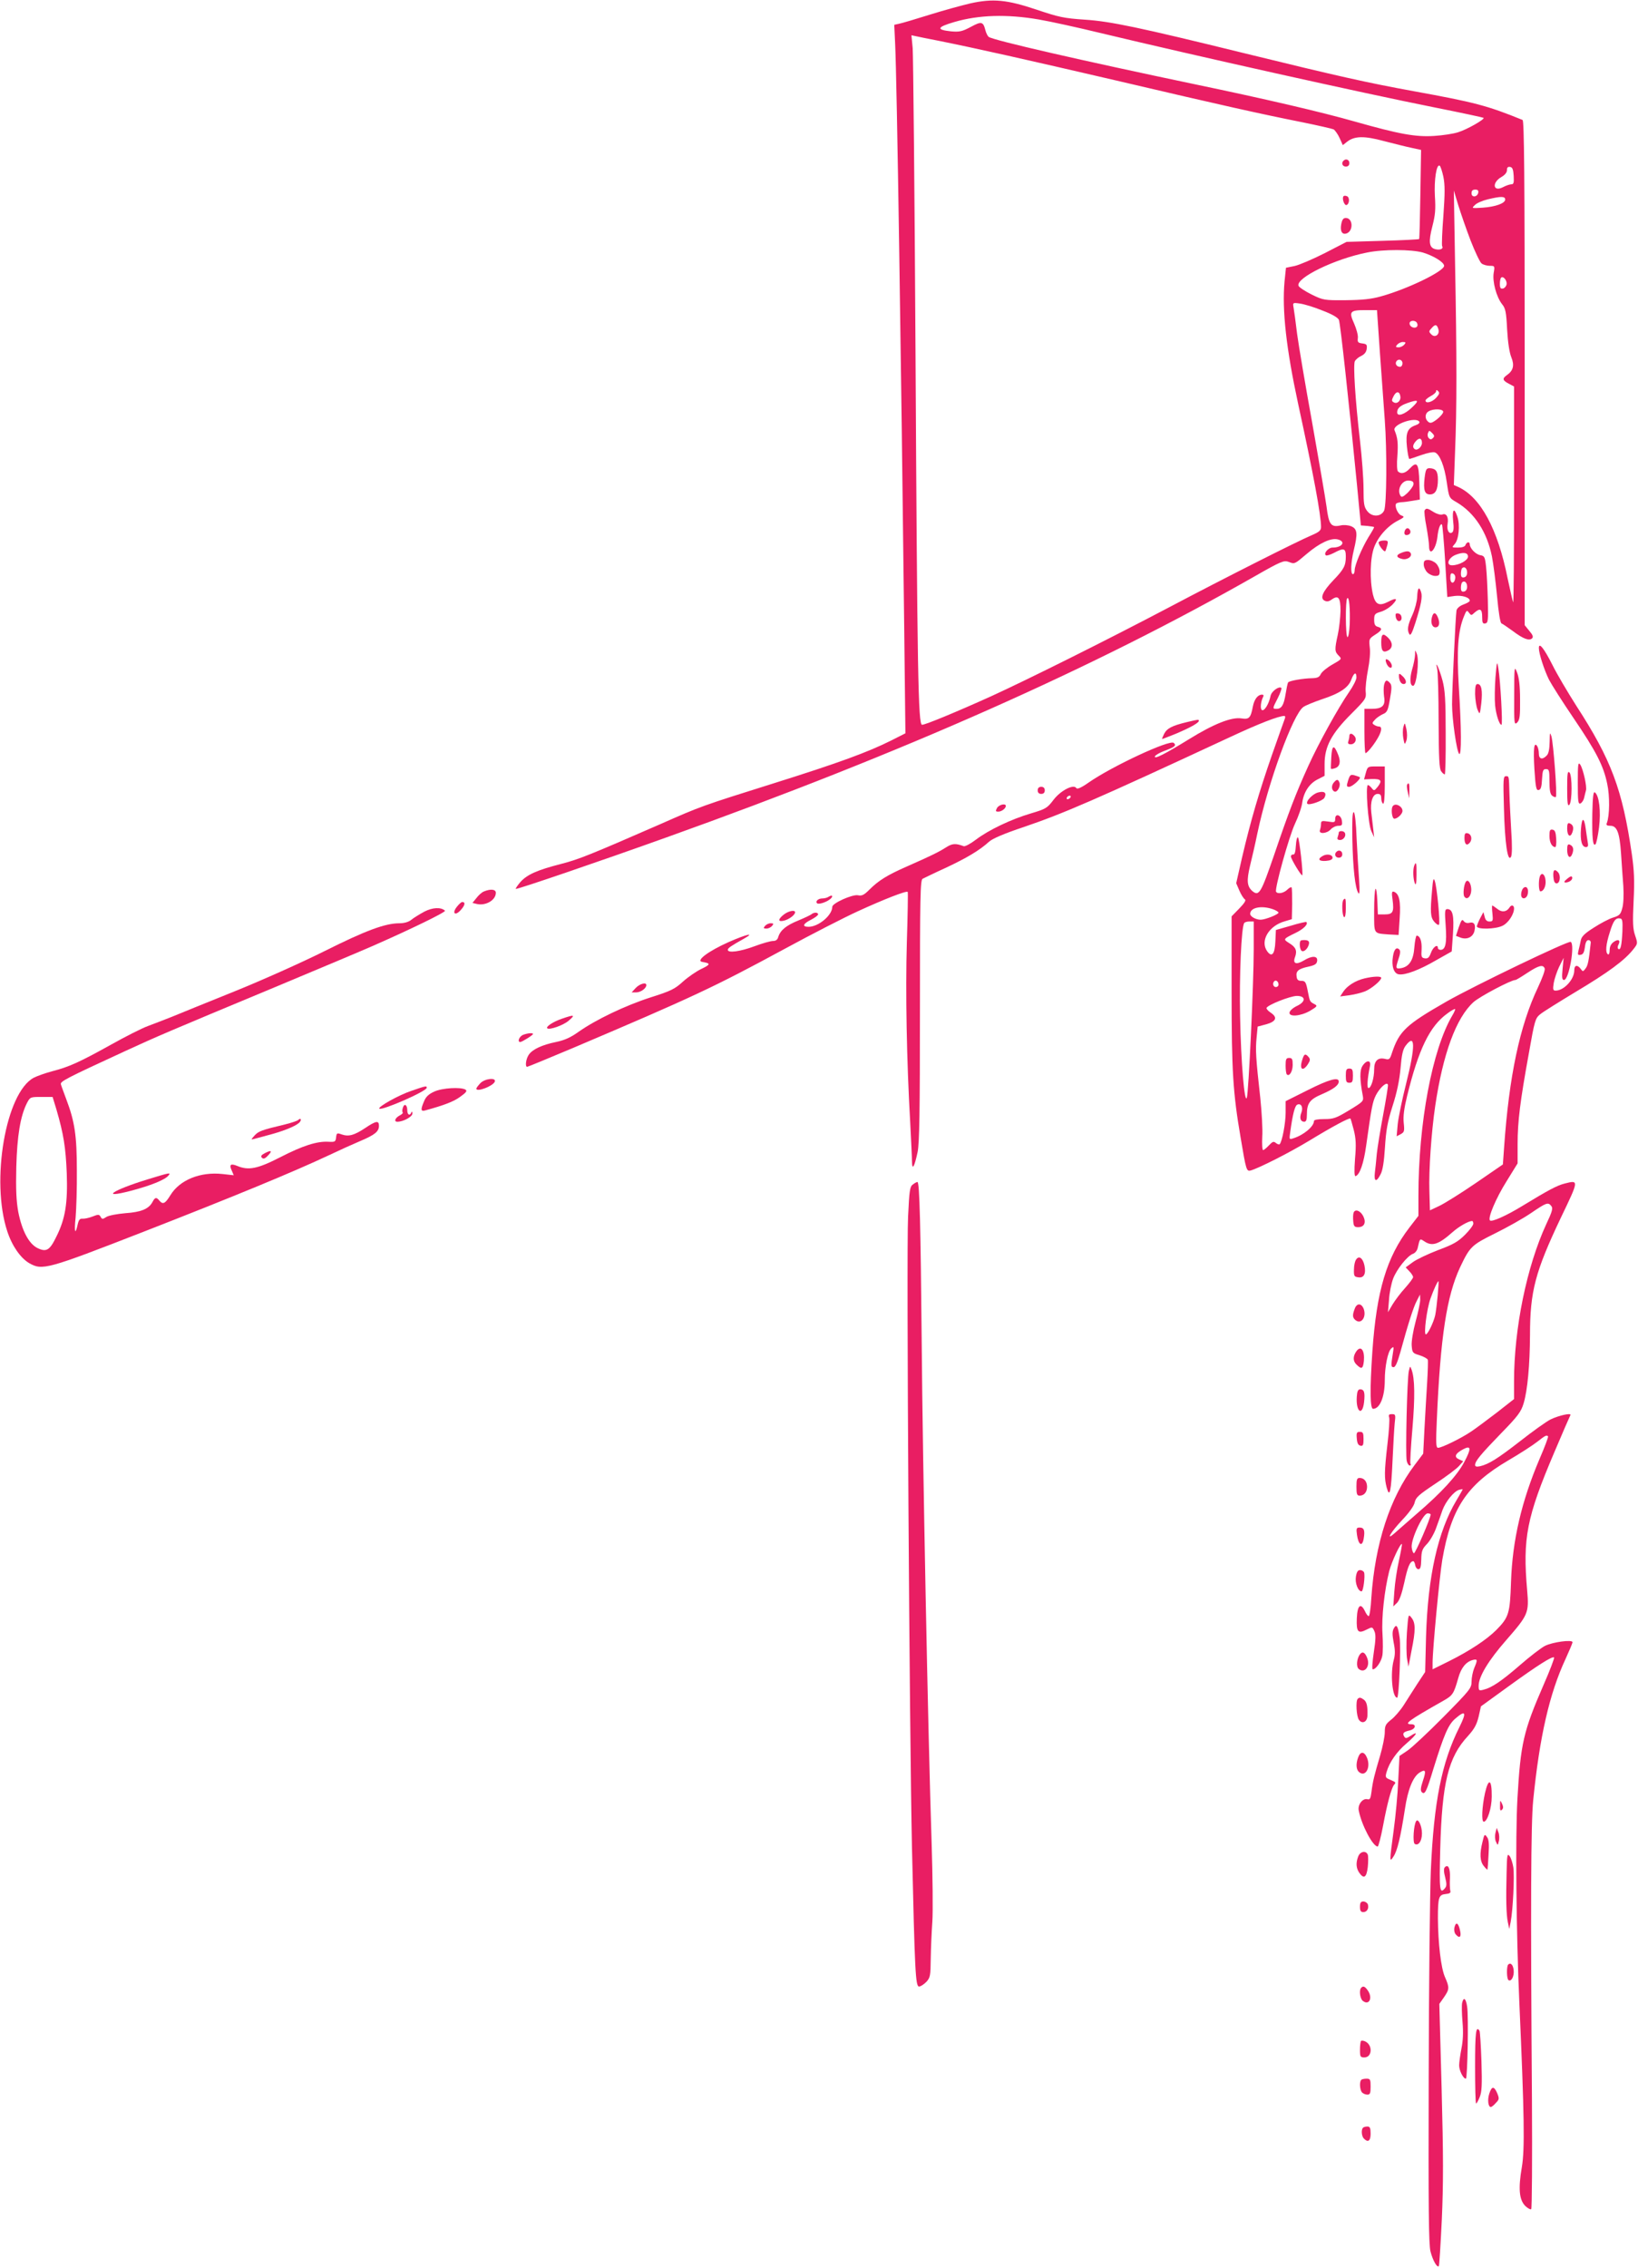 <?xml version="1.0" standalone="no"?>
<!DOCTYPE svg PUBLIC "-//W3C//DTD SVG 20010904//EN"
 "http://www.w3.org/TR/2001/REC-SVG-20010904/DTD/svg10.dtd">
<svg version="1.0" xmlns="http://www.w3.org/2000/svg"
 width="925pt" height="1280pt" viewBox="0 0 925 1280"
 preserveAspectRatio="xMidYMid meet">
<g transform="translate(0,1280) scale(0.1,-0.1)"
fill="#e91e63" stroke="none">
<path d="M5480 12781 c-47 -11 -150 -39 -230 -64 -80 -25 -157 -48 -173 -51
l-27 -6 5 -108 c10 -203 34 -1782 51 -3279 l7 -611 -79 -40 c-134 -67 -295
-126 -661 -241 -411 -129 -416 -131 -638 -229 -403 -176 -468 -202 -566 -227
-136 -35 -192 -60 -230 -102 -16 -19 -29 -37 -26 -39 4 -5 484 159 852 291
1339 479 2416 957 3326 1476 140 80 160 88 184 79 37 -14 34 -15 105 45 72 61
136 91 175 81 47 -12 25 -46 -30 -46 -24 0 -53 -34 -37 -44 5 -3 25 4 45 14
56 30 67 27 67 -21 0 -51 -11 -72 -71 -134 -59 -62 -76 -100 -50 -114 13 -7
24 -6 40 5 39 28 51 12 51 -63 -1 -37 -7 -97 -15 -133 -19 -86 -18 -97 4 -119
20 -20 19 -20 -35 -51 -30 -17 -59 -41 -65 -53 -8 -18 -19 -23 -47 -24 -56 -1
-132 -15 -138 -24 -3 -5 -9 -34 -14 -65 -10 -63 -23 -84 -51 -84 -24 0 -24 1
7 61 14 28 23 54 20 57 -13 12 -56 -19 -61 -45 -14 -66 -55 -110 -55 -58 0 14
5 35 10 46 8 15 7 19 -4 19 -23 0 -43 -26 -51 -67 -12 -64 -21 -74 -64 -67
-56 9 -157 -31 -296 -117 -138 -85 -199 -116 -193 -97 3 7 27 21 54 31 59 22
69 30 52 45 -24 19 -348 -132 -479 -223 -44 -31 -66 -40 -71 -32 -15 24 -89
-14 -129 -67 -35 -46 -43 -51 -127 -76 -112 -33 -240 -94 -312 -149 -30 -23
-61 -39 -68 -36 -46 17 -64 16 -100 -7 -39 -25 -81 -46 -224 -109 -107 -47
-157 -78 -207 -128 -31 -31 -44 -38 -66 -33 -32 6 -145 -45 -145 -65 0 -48
-78 -113 -134 -113 -38 0 -32 17 14 40 22 11 40 25 40 30 0 12 -22 13 -36 2
-5 -5 -39 -21 -75 -36 -69 -28 -102 -55 -114 -93 -4 -16 -14 -23 -30 -23 -13
0 -60 -13 -105 -30 -81 -30 -150 -39 -150 -20 0 10 18 22 91 63 66 37 17 26
-86 -19 -114 -51 -187 -105 -150 -112 49 -8 49 -14 -3 -39 -28 -13 -76 -46
-105 -72 -46 -42 -68 -53 -182 -89 -146 -47 -310 -126 -407 -194 -46 -33 -80
-48 -128 -58 -78 -16 -133 -41 -154 -72 -16 -23 -22 -68 -9 -68 4 0 120 48
258 106 676 287 794 342 1195 559 151 82 338 178 415 213 146 67 274 117 281
109 2 -2 0 -131 -5 -286 -8 -279 -1 -667 19 -1015 5 -99 10 -198 10 -220 1
-54 14 -31 32 54 10 51 13 225 13 799 0 642 2 735 15 742 8 4 67 33 131 62
119 56 190 98 244 147 20 18 85 46 196 83 226 77 398 151 1164 507 165 77 276
120 308 120 5 0 6 -8 2 -17 -4 -10 -36 -101 -72 -203 -73 -210 -120 -370 -169
-579 l-33 -145 18 -42 c10 -23 24 -45 31 -49 8 -5 -2 -21 -32 -52 l-43 -44 0
-432 c0 -442 8 -566 51 -817 31 -185 33 -191 57 -185 48 14 218 100 332 169
128 78 225 130 231 124 2 -2 10 -31 19 -65 12 -48 14 -82 7 -162 -5 -68 -4
-100 3 -98 24 8 46 72 60 173 30 215 36 246 55 284 23 44 63 79 68 58 1 -7
-11 -83 -27 -168 -16 -85 -32 -184 -36 -220 -3 -36 -8 -84 -11 -107 -6 -52 9
-56 32 -10 12 21 20 72 25 152 6 96 14 143 43 234 25 77 39 146 45 213 6 73
13 106 28 126 56 75 57 0 3 -215 -22 -87 -43 -189 -47 -227 l-6 -68 23 12 c20
11 22 17 17 63 -4 37 2 82 19 152 65 265 128 394 226 465 22 17 43 28 45 26 2
-2 -5 -19 -16 -37 -113 -192 -191 -606 -191 -1017 l0 -113 -51 -66 c-129 -168
-185 -357 -209 -698 -15 -222 -13 -325 4 -325 38 0 66 67 66 161 0 77 17 161
36 179 15 14 16 11 10 -25 -12 -73 -11 -80 4 -80 10 0 22 28 38 85 43 157 74
255 93 290 l18 35 1 -30 c0 -16 -12 -72 -26 -123 -14 -52 -24 -112 -22 -135 3
-40 5 -43 45 -55 23 -7 43 -19 46 -25 2 -7 0 -66 -4 -132 -4 -66 -11 -183 -15
-259 l-7 -139 -49 -65 c-139 -184 -223 -442 -244 -749 -3 -57 -10 -103 -15
-103 -4 0 -14 12 -21 28 -24 50 -43 34 -46 -41 -3 -77 7 -88 57 -62 30 15 31
15 42 -9 9 -19 8 -48 -3 -120 -8 -53 -11 -96 -6 -96 18 0 47 41 54 76 4 20 4
77 1 125 -6 92 11 245 38 353 14 54 64 161 72 153 1 -2 -6 -44 -17 -93 -11
-49 -23 -127 -26 -174 l-6 -85 21 20 c14 14 27 51 41 114 19 89 32 121 51 121
4 0 9 -10 11 -23 2 -12 10 -22 18 -22 11 0 15 13 16 55 1 48 6 60 31 86 16 16
40 56 52 89 12 33 29 80 37 104 19 50 65 106 94 114 11 3 20 4 20 2 0 -1 -16
-29 -35 -61 -105 -175 -162 -429 -172 -769 l-5 -200 -43 -65 c-23 -36 -58 -90
-78 -122 -20 -31 -52 -68 -72 -83 -30 -24 -35 -33 -35 -70 0 -24 -12 -83 -26
-131 -33 -111 -42 -147 -49 -205 -5 -38 -9 -46 -23 -42 -27 7 -56 -31 -49 -64
16 -83 80 -203 107 -203 4 0 18 52 30 116 24 129 47 212 62 232 12 14 13 14
-24 30 -24 10 -26 14 -18 42 16 56 58 116 115 164 57 49 68 72 20 40 -22 -14
-28 -15 -35 -4 -12 19 -5 27 30 35 33 7 41 35 10 35 -45 0 -20 19 183 134 51
29 57 39 82 127 16 58 44 92 83 102 26 6 27 1 7 -46 -8 -20 -15 -54 -15 -76 0
-37 -8 -47 -157 -198 -87 -88 -179 -174 -204 -191 l-46 -31 -7 -138 c-3 -76
-15 -203 -26 -283 -24 -179 -24 -182 0 -145 21 32 39 107 64 268 16 108 45
180 82 204 35 22 39 12 19 -47 -13 -39 -14 -55 -6 -63 17 -17 26 1 66 133 59
190 83 246 121 280 61 53 68 39 25 -47 -100 -200 -144 -421 -161 -808 -5 -121
-11 -643 -12 -1160 -2 -748 0 -950 10 -990 13 -50 37 -93 47 -83 3 2 10 121
17 262 9 203 9 361 -1 738 l-13 480 26 37 c31 45 32 55 6 114 -23 51 -39 192
-40 332 0 120 5 133 44 137 22 2 30 7 26 18 -2 8 -4 41 -2 72 2 56 -10 80 -29
61 -7 -7 -6 -27 2 -57 9 -36 9 -49 -1 -61 -30 -36 -33 -14 -27 218 10 377 45
521 157 641 36 40 49 64 60 109 l13 58 156 113 c163 118 248 172 257 163 3 -3
-23 -72 -59 -154 -114 -262 -130 -330 -148 -643 -12 -217 -7 -751 11 -1155 28
-631 31 -824 14 -924 -21 -122 -15 -184 19 -219 15 -14 30 -22 34 -18 4 4 6
281 4 614 -8 1098 -6 1559 7 1692 36 360 92 604 183 799 21 46 39 88 39 94 0
16 -113 1 -156 -21 -21 -11 -84 -59 -139 -107 -105 -91 -161 -129 -207 -140
-26 -7 -28 -5 -28 22 0 52 56 144 156 258 124 142 129 153 118 280 -26 294 -3
413 153 779 47 111 88 205 91 210 9 15 -65 -1 -112 -24 -24 -12 -101 -67 -171
-122 -129 -100 -177 -130 -227 -142 -20 -4 -28 -2 -28 7 0 22 30 58 146 178
97 99 114 123 128 170 22 73 35 215 36 385 0 248 30 359 175 664 102 212 102
212 20 191 -43 -11 -90 -36 -243 -129 -87 -53 -168 -89 -178 -79 -14 13 34
126 93 220 l63 102 0 110 c0 126 14 239 64 514 32 182 36 195 63 217 15 13
107 70 203 128 181 108 273 176 321 236 28 35 28 35 13 80 -13 37 -15 72 -9
195 6 117 3 175 -10 265 -53 365 -116 533 -314 838 -49 77 -110 180 -134 229
-48 95 -77 131 -77 96 0 -31 30 -123 57 -178 14 -27 76 -125 138 -216 129
-190 170 -270 191 -372 15 -68 14 -180 -2 -221 -5 -12 0 -16 20 -16 37 0 52
-38 60 -155 4 -55 9 -138 13 -185 3 -50 1 -102 -6 -125 -9 -35 -16 -42 -52
-53 -23 -7 -72 -33 -109 -57 -51 -32 -69 -50 -73 -71 -3 -16 -9 -42 -13 -57
-6 -25 -4 -28 12 -25 14 2 20 14 24 43 3 27 10 40 20 40 8 0 14 -7 13 -15 -11
-103 -16 -128 -29 -145 -14 -19 -16 -19 -28 -2 -19 25 -36 21 -36 -9 0 -51
-58 -114 -105 -114 -15 0 -17 6 -11 43 4 23 18 65 31 92 l25 50 -6 -62 c-5
-50 -3 -63 8 -63 28 0 63 199 38 215 -13 8 -542 -246 -702 -337 -229 -131
-267 -167 -308 -291 -11 -34 -15 -38 -36 -33 -42 11 -64 -9 -64 -58 0 -50 -17
-106 -32 -106 -10 0 -6 56 8 123 8 36 -19 37 -42 2 -16 -25 -16 -76 2 -170 5
-29 2 -32 -77 -80 -74 -45 -89 -50 -141 -50 -36 0 -58 -4 -58 -11 0 -31 -59
-80 -118 -98 -22 -7 -22 -6 -16 36 14 101 26 150 41 155 21 8 33 -16 22 -45
-12 -31 -5 -52 16 -52 11 0 15 11 15 40 0 64 16 86 84 115 67 29 96 51 96 72
0 27 -55 12 -176 -49 l-124 -62 0 -65 c0 -59 -20 -165 -34 -178 -3 -3 -12 0
-21 7 -13 11 -19 8 -40 -14 -13 -14 -28 -26 -32 -26 -5 0 -7 34 -5 75 3 42 -3
140 -11 218 -25 224 -28 273 -21 341 l6 63 49 13 c56 16 65 39 24 66 -14 9
-24 21 -23 26 6 17 132 67 171 68 52 0 52 -33 0 -57 -21 -10 -39 -26 -41 -36
-5 -27 62 -22 116 9 40 24 43 28 26 37 -28 15 -27 13 -39 74 -10 51 -14 58
-36 58 -18 0 -25 6 -27 24 -5 31 10 44 66 56 37 8 48 15 50 33 4 29 -30 30
-75 2 -44 -26 -64 -18 -50 19 13 36 5 56 -33 79 -35 22 -35 23 35 57 46 22 74
50 62 62 -3 2 -42 -7 -88 -21 l-84 -24 -3 -65 c-3 -72 -20 -92 -47 -54 -40 58
10 143 100 168 l40 12 2 86 c0 47 -1 89 -3 93 -3 4 -14 -2 -24 -12 -20 -20
-55 -27 -64 -12 -9 16 73 312 107 384 19 40 38 94 41 120 9 60 41 108 89 131
l37 19 0 67 c0 98 39 171 150 282 83 83 86 88 82 126 -2 22 4 77 13 123 10 50
14 100 10 128 -5 45 -4 48 30 70 40 25 44 37 15 45 -15 4 -20 14 -20 39 0 32
4 36 38 46 21 6 51 25 67 42 31 33 21 39 -26 14 -51 -26 -72 -16 -86 41 -19
83 -16 207 7 267 23 61 76 120 134 150 37 19 39 22 20 29 -21 7 -41 55 -29 68
4 3 16 6 28 7 12 0 41 4 64 8 l41 7 -3 97 c-3 108 -13 122 -55 77 -24 -26 -49
-32 -66 -15 -5 5 -7 43 -3 87 5 72 2 102 -16 145 -13 33 121 79 140 48 4 -6
-6 -15 -22 -20 -45 -16 -56 -43 -48 -121 4 -38 10 -69 14 -69 3 0 33 10 67 22
33 12 68 19 77 15 27 -10 54 -77 67 -169 13 -88 13 -88 55 -112 102 -60 172
-168 200 -306 8 -41 21 -142 29 -225 8 -89 18 -151 25 -153 6 -2 35 -22 64
-43 58 -44 93 -57 109 -41 8 8 3 20 -16 42 l-26 32 0 1423 c0 1129 -3 1424
-12 1428 -201 82 -273 100 -613 162 -264 48 -429 85 -960 215 -594 146 -757
180 -900 189 -117 8 -145 14 -270 56 -170 57 -247 64 -375 36z m386 -91 c65
-11 219 -45 343 -75 538 -129 1475 -338 1891 -421 151 -30 276 -57 278 -59 8
-8 -94 -66 -143 -81 -27 -9 -88 -18 -135 -21 -106 -7 -198 10 -449 81 -186 53
-498 126 -906 211 -630 132 -1138 248 -1162 267 -6 5 -14 21 -18 36 -13 51
-22 53 -83 20 -49 -26 -64 -29 -111 -25 -86 9 -81 24 19 53 137 40 296 45 476
14z m-566 -120 c223 -45 485 -104 1002 -224 605 -142 822 -190 1053 -236 88
-18 167 -36 176 -40 8 -5 24 -27 34 -49 l18 -40 24 19 c42 33 97 34 208 4 55
-14 125 -32 155 -38 l55 -12 -4 -249 c-2 -138 -5 -252 -7 -254 -2 -2 -95 -7
-207 -10 l-203 -6 -122 -63 c-67 -34 -144 -67 -171 -73 l-49 -10 -8 -77 c-15
-162 10 -382 77 -692 87 -400 129 -626 129 -694 0 -19 -10 -28 -52 -46 -85
-36 -501 -246 -800 -404 -357 -188 -811 -414 -1013 -506 -195 -88 -369 -160
-388 -160 -22 0 -27 290 -37 2105 -5 902 -13 1673 -16 1713 l-7 73 24 -5 c13
-3 71 -15 129 -26z m2851 -768 c9 -45 9 -92 0 -219 -7 -89 -10 -167 -7 -172 9
-15 -12 -24 -39 -17 -35 9 -39 41 -16 130 16 62 19 95 14 169 -5 92 9 183 27
172 5 -3 14 -31 21 -63z m397 5 c2 -38 0 -47 -13 -47 -9 0 -30 -7 -47 -16 -57
-30 -65 26 -8 58 19 11 30 25 30 38 0 15 5 20 18 18 13 -2 18 -15 20 -51z
m-200 -94 c-5 -26 -38 -29 -38 -4 0 15 6 21 21 21 14 0 19 -5 17 -17z m-43
-271 c25 -64 53 -123 62 -129 9 -7 30 -13 46 -13 28 0 29 -1 22 -40 -8 -48 15
-135 47 -176 20 -24 24 -45 29 -144 4 -72 13 -131 24 -157 18 -45 11 -75 -27
-101 -25 -18 -23 -29 12 -47 l30 -16 0 -611 c0 -336 -2 -609 -5 -607 -2 3 -16
63 -31 134 -56 281 -153 459 -279 517 l-25 11 7 191 c10 241 10 530 0 1056
l-7 415 25 -83 c14 -45 45 -135 70 -200z m195 232 c0 -21 -54 -41 -128 -46
-62 -4 -63 -4 -43 15 10 11 43 25 72 32 75 18 99 18 99 -1z m-465 -299 c62
-19 120 -55 120 -75 0 -31 -207 -131 -355 -172 -56 -16 -107 -21 -200 -22
-123 -1 -127 0 -193 32 -38 19 -71 41 -74 49 -17 44 204 152 387 188 93 19
250 18 315 0z m473 -179 c-2 -11 -11 -22 -20 -24 -14 -3 -18 3 -18 26 0 16 3
32 7 35 11 12 34 -15 31 -37z m-1041 -148 c56 -21 88 -40 94 -53 8 -19 56
-460 102 -930 l22 -230 38 -3 c20 -2 37 -5 37 -7 0 -3 -14 -28 -32 -56 -38
-63 -77 -156 -78 -186 0 -13 -4 -23 -10 -23 -14 0 -12 65 5 135 23 95 20 120
-14 135 -17 7 -43 9 -60 5 -55 -12 -67 4 -80 107 -7 51 -44 264 -81 473 -38
209 -76 434 -85 500 -8 66 -17 133 -20 149 -5 28 -5 29 36 23 23 -3 80 -20
126 -39z m326 -245 c10 -137 22 -304 27 -373 13 -173 11 -482 -4 -512 -18 -35
-68 -37 -95 -2 -18 23 -21 40 -21 127 0 55 -9 177 -20 271 -27 231 -39 427
-29 448 5 9 21 23 37 30 18 9 28 22 30 40 3 23 -1 27 -25 30 -24 3 -28 7 -25
31 2 15 -8 51 -21 81 -31 68 -24 76 63 76 l66 0 17 -247z m210 172 c4 -8 2
-17 -4 -21 -15 -9 -39 3 -39 21 0 19 36 20 43 0z m120 -34 c8 -30 -20 -49 -40
-28 -15 15 -15 18 2 36 20 23 30 21 38 -8z m-193 -86 c-7 -8 -21 -15 -32 -15
-17 0 -18 3 -8 15 7 8 21 15 32 15 17 0 18 -3 8 -15z m-10 -105 c0 -11 -6 -20
-14 -20 -18 0 -29 16 -21 30 11 18 35 11 35 -10z m190 -195 c-23 -25 -60 -34
-60 -15 0 5 14 16 30 25 17 9 30 21 30 27 0 9 3 9 12 0 9 -9 6 -17 -12 -37z
m-202 8 c4 -25 -19 -45 -38 -33 -12 7 -12 12 0 35 15 29 34 28 38 -2z m65 -63
c-41 -39 -83 -53 -83 -27 0 23 17 38 56 52 65 23 72 17 27 -25z m177 -24 c0
-8 -16 -27 -35 -42 -29 -22 -38 -24 -50 -14 -20 17 -19 47 3 59 27 16 82 14
82 -3z m-58 -148 c-9 -9 -15 -9 -23 -1 -7 7 -9 20 -5 29 6 16 8 16 23 1 13
-13 15 -19 5 -29z m-62 -27 c0 -22 -25 -45 -40 -36 -15 9 -12 26 6 46 19 21
34 16 34 -10z m-48 -235 c-2 -11 -18 -32 -34 -48 -24 -22 -33 -26 -39 -16 -23
36 9 91 49 86 20 -2 26 -8 24 -22z m-360 -789 c-2 -44 -8 -75 -13 -72 -11 7
-12 208 -1 219 11 12 17 -59 14 -147z m38 -300 c0 -13 -19 -50 -42 -83 -59
-85 -173 -290 -231 -419 -69 -152 -109 -256 -192 -500 -74 -215 -85 -234 -122
-204 -31 27 -34 58 -14 143 11 45 30 126 41 181 61 290 203 678 261 716 13 9
60 28 104 43 101 33 150 66 166 111 15 40 29 46 29 12z m-1615 -677 c-3 -5
-11 -10 -16 -10 -6 0 -7 5 -4 10 3 6 11 10 16 10 6 0 7 -4 4 -10z m1144 -631
c17 -6 31 -15 31 -19 0 -10 -75 -40 -101 -40 -27 0 -59 18 -59 33 0 36 64 49
129 26z m1973 -124 c-4 -81 -10 -108 -23 -100 -5 4 -5 14 1 25 13 25 -2 33
-28 14 -14 -10 -22 -26 -22 -45 0 -18 -4 -28 -10 -24 -15 10 -12 54 11 125 20
66 33 82 59 77 12 -2 14 -16 12 -72z m-2082 -102 c0 -193 -29 -810 -39 -838
-13 -34 -33 197 -38 460 -5 227 7 501 23 526 3 5 16 9 30 9 l24 0 0 -157z
m1643 -108 c4 -8 -14 -56 -38 -107 -103 -217 -163 -502 -191 -901 l-7 -98
-153 -105 c-85 -58 -178 -116 -206 -129 l-53 -25 -3 108 c-4 117 11 333 33
482 44 295 118 496 216 585 36 32 212 125 237 125 4 0 34 18 67 40 64 42 89
49 98 25z m-1503 -91 c0 -8 -7 -14 -15 -14 -15 0 -21 21 -9 33 10 9 24 -2 24
-19z m1540 -1249 c11 -13 6 -31 -28 -103 -110 -238 -182 -588 -182 -887 l0
-100 -97 -76 c-54 -41 -119 -90 -145 -107 -54 -37 -166 -92 -187 -92 -12 0
-13 26 -7 158 20 468 56 699 131 860 56 118 65 126 198 192 67 33 158 84 202
114 88 60 97 63 115 41z m-440 -100 c0 -9 -21 -37 -47 -63 -39 -39 -67 -55
-151 -86 -57 -22 -121 -52 -143 -68 l-41 -30 21 -22 c12 -12 21 -27 21 -33 0
-6 -20 -33 -45 -61 -25 -27 -57 -70 -71 -93 l-26 -44 6 70 c2 39 13 92 23 119
20 53 82 131 113 141 11 4 23 18 26 33 12 54 12 54 36 38 45 -31 81 -20 162
52 34 30 87 61 109 62 4 0 7 -7 7 -15z m-201 -404 c-4 -43 -10 -93 -14 -112
-9 -41 -42 -109 -53 -109 -13 0 5 142 26 202 19 53 40 98 45 98 2 0 0 -35 -4
-79z m623 -796 c3 -3 -19 -61 -48 -128 -101 -237 -153 -458 -161 -692 -6 -181
-12 -201 -84 -274 -55 -54 -146 -115 -266 -175 l-93 -46 0 37 c0 76 40 495 55
582 50 289 138 422 371 559 67 39 141 87 165 106 46 36 52 39 61 31z m-473
-145 c-40 -76 -130 -174 -268 -292 -58 -51 -116 -101 -128 -112 -49 -43 -19 8
43 74 42 44 69 82 73 102 6 28 23 43 116 105 61 40 121 85 134 100 l24 27 -22
10 c-32 14 -25 33 24 59 43 22 44 2 4 -73z m-190 -297 c-1 -23 -86 -218 -94
-218 -5 0 -11 15 -13 33 -5 46 64 192 90 192 10 0 18 -3 17 -7z"/>
<path d="M7587 11893 c-14 -13 -6 -33 13 -33 13 0 20 7 20 20 0 19 -20 27 -33
13z"/>
<path d="M7586 11691 c-8 -13 6 -52 18 -48 17 6 19 44 2 50 -9 4 -18 3 -20 -2z"/>
<path d="M7574 11534 c-7 -39 5 -60 31 -51 39 15 35 87 -5 87 -14 0 -21 -9
-26 -36z"/>
<path d="M8045 10104 c-8 -69 0 -94 30 -94 31 0 45 26 45 83 0 47 -11 63 -46
65 -19 0 -23 -6 -29 -54z"/>
<path d="M8045 9920 c-3 -5 1 -46 10 -91 8 -45 15 -94 15 -110 0 -62 38 -22
47 49 5 49 17 81 26 72 3 -3 11 -96 18 -207 l12 -202 42 6 c41 5 85 -8 85 -27
0 -5 -16 -14 -35 -21 -22 -8 -37 -21 -40 -34 -5 -29 -25 -448 -25 -530 0 -84
26 -265 40 -279 14 -14 13 143 -2 380 -12 205 -5 311 28 393 15 38 18 40 29
24 13 -17 14 -17 32 0 31 27 43 21 43 -24 0 -33 3 -40 18 -37 15 3 17 16 14
131 -2 70 -6 155 -10 189 -6 55 -9 61 -32 65 -26 4 -59 38 -60 61 0 17 -17 15
-24 -3 -3 -10 -19 -15 -42 -15 -36 0 -37 0 -19 20 23 25 31 107 15 154 -18 55
-30 43 -24 -23 5 -41 3 -60 -6 -66 -18 -11 -31 15 -25 50 6 37 -7 60 -29 52
-9 -4 -31 2 -49 13 -36 23 -43 24 -52 10z m245 -261 c0 -21 -51 -49 -90 -49
-36 0 -22 42 20 59 43 17 70 13 70 -10z m-5 -90 c0 -15 -7 -25 -17 -27 -13 -3
-18 3 -18 21 0 13 3 27 7 31 13 12 28 -1 28 -25z m-67 -32 c-5 -34 -28 -33
-28 2 0 23 4 29 16 24 8 -3 14 -15 12 -26z m67 -48 c0 -15 -7 -25 -17 -27 -13
-3 -18 3 -18 21 0 13 3 27 7 31 13 12 28 -1 28 -25z"/>
<path d="M7933 9805 c-7 -20 2 -29 21 -22 9 4 13 13 10 22 -8 19 -23 19 -31 0z"/>
<path d="M7786 9741 c-6 -10 29 -59 37 -51 2 3 7 17 11 33 6 24 4 27 -18 27
-14 0 -27 -4 -30 -9z"/>
<path d="M7913 9680 c-31 -12 -29 -26 4 -34 29 -8 60 14 49 33 -8 13 -23 13
-53 1z"/>
<path d="M8040 9615 c0 -14 9 -34 20 -45 11 -11 31 -20 45 -20 20 0 25 5 25
25 0 14 -9 34 -20 45 -11 11 -31 20 -45 20 -20 0 -25 -5 -25 -25z"/>
<path d="M8003 9432 c-1 -26 -13 -71 -27 -102 -27 -58 -31 -86 -17 -109 7 -10
16 9 34 65 32 101 41 147 32 173 -11 35 -20 24 -22 -27z"/>
<path d="M7882 9318 c2 -12 10 -23 18 -23 22 0 19 39 -3 43 -15 3 -18 -1 -15
-20z"/>
<path d="M8086 9316 c-8 -31 2 -56 20 -56 21 0 27 22 15 53 -13 34 -27 35 -35
3z"/>
<path d="M7800 9176 c0 -50 10 -62 40 -46 26 14 26 44 0 70 -30 30 -40 24 -40
-24z"/>
<path d="M7991 9104 c-1 -17 -8 -54 -17 -83 -14 -50 -12 -91 6 -91 19 0 36
143 21 180 -10 25 -10 25 -10 -6z"/>
<path d="M7829 9058 c9 -25 31 -36 31 -16 0 15 -19 38 -32 38 -4 0 -4 -10 1
-22z"/>
<path d="M8445 8976 c-4 -54 -5 -125 -2 -156 6 -56 24 -110 36 -110 8 0 -6
246 -17 315 -8 49 -9 47 -17 -49z"/>
<path d="M8116 9025 c4 -16 8 -150 8 -296 1 -210 4 -269 15 -282 7 -10 16 -17
20 -17 3 0 6 105 5 233 0 188 -4 244 -18 297 -18 66 -44 124 -30 65z"/>
<path d="M8551 8875 c-1 -161 0 -168 17 -152 14 15 17 36 16 130 0 77 -6 124
-17 152 -15 39 -16 36 -16 -130z"/>
<path d="M7900 8987 c0 -26 11 -47 26 -47 20 0 17 24 -6 45 -17 16 -20 16 -20
2z"/>
<path d="M7816 8935 c-3 -13 -3 -43 0 -66 9 -51 -10 -69 -70 -69 l-41 0 0
-125 c0 -69 3 -125 6 -125 9 0 44 42 67 81 25 41 28 69 10 69 -7 0 -20 4 -28
10 -12 7 -12 12 4 28 9 11 30 25 45 32 24 10 29 19 40 85 11 60 11 78 1 90
-18 21 -27 19 -34 -10z"/>
<path d="M8330 8883 c1 -32 7 -71 14 -88 13 -30 13 -29 21 36 8 73 1 109 -21
109 -11 0 -14 -14 -14 -57z"/>
<path d="M6702 8725 c-83 -20 -112 -35 -128 -66 -8 -16 -13 -29 -11 -29 3 0
36 13 76 29 81 34 131 62 131 73 0 9 0 9 -68 -7z"/>
<path d="M7925 8697 c-4 -15 -4 -44 0 -65 7 -36 8 -36 17 -11 5 15 5 42 0 65
-9 38 -9 39 -17 11z"/>
<path d="M8751 8613 c-1 -42 -6 -67 -17 -77 -24 -25 -44 -20 -44 12 0 15 -4
33 -9 41 -18 28 -23 -12 -16 -130 7 -103 10 -120 24 -117 12 2 17 17 19 61 3
49 6 57 22 57 18 0 20 -7 20 -69 0 -49 4 -72 15 -81 9 -7 18 -10 21 -7 9 8
-14 304 -25 342 -8 26 -9 22 -10 -32z"/>
<path d="M7620 8646 c0 -8 -3 -21 -6 -30 -4 -11 0 -16 14 -16 24 0 37 27 21
46 -15 18 -29 18 -29 0z"/>
<path d="M7518 8528 c-2 -35 -3 -65 -2 -66 2 -2 12 -1 23 3 28 9 34 37 17 78
-23 57 -34 53 -38 -15z"/>
<path d="M8910 8383 c0 -105 2 -122 15 -117 8 4 18 18 21 33 3 14 8 32 10 40
7 21 -16 122 -32 146 -12 17 -14 4 -14 -102z"/>
<path d="M7713 8439 l-10 -37 45 2 c52 1 59 -9 32 -44 -19 -23 -21 -24 -34 -7
-7 9 -17 17 -21 17 -15 0 1 -223 19 -260 l16 -35 -5 45 c-3 25 -8 68 -11 95
-7 61 8 105 36 105 15 0 20 -7 20 -24 0 -14 5 -28 10 -31 6 -4 10 32 10 102
l0 108 -49 0 c-47 0 -48 -1 -58 -36z"/>
<path d="M8850 8350 c0 -82 3 -101 12 -92 17 17 17 167 1 183 -11 10 -13 -8
-13 -91z"/>
<path d="M7613 8396 c-10 -32 -9 -36 6 -36 17 0 68 46 60 54 -2 2 -16 7 -30
11 -22 6 -26 2 -36 -29z"/>
<path d="M8493 8238 c5 -196 21 -306 40 -273 6 12 7 62 1 149 -4 72 -9 165
-10 206 -3 103 -2 100 -20 100 -15 0 -16 -18 -11 -182z"/>
<path d="M7532 8384 c-15 -17 -13 -45 5 -51 15 -5 35 31 27 51 -8 20 -15 20
-32 0z"/>
<path d="M7946 8372 c-2 -4 -1 -23 4 -42 l8 -35 1 43 c1 41 -3 50 -13 34z"/>
<path d="M5860 8340 c0 -13 7 -20 20 -20 13 0 20 7 20 20 0 13 -7 20 -20 20
-13 0 -20 -7 -20 -20z"/>
<path d="M7443 8328 c-31 -8 -72 -52 -60 -64 10 -10 87 17 96 34 15 28 0 40
-36 30z"/>
<path d="M8992 8207 c-2 -137 3 -186 18 -171 5 5 14 48 20 95 11 91 1 178 -23
197 -9 8 -13 -22 -15 -121z"/>
<path d="M5630 8240 c-9 -17 -8 -20 8 -20 18 0 42 18 42 32 0 17 -40 7 -50
-12z"/>
<path d="M7867 8253 c-14 -13 -7 -73 7 -73 18 0 46 27 46 44 0 25 -37 46 -53
29z"/>
<path d="M7637 8063 c3 -162 16 -277 34 -303 7 -10 8 12 4 75 -4 50 -10 155
-14 234 -3 86 -10 146 -16 148 -8 2 -10 -48 -8 -154z"/>
<path d="M7540 8179 c0 -20 -4 -21 -40 -15 -35 5 -40 4 -40 -13 0 -11 -3 -26
-6 -35 -9 -24 39 -21 61 4 10 11 29 20 42 20 21 0 24 4 21 27 -4 35 -38 46
-38 12z"/>
<path d="M8928 8123 c-5 -67 5 -103 28 -103 12 0 14 7 10 28 -2 15 -8 48 -11
74 -9 68 -22 68 -27 1z"/>
<path d="M8850 8125 c0 -41 17 -55 29 -23 10 27 5 44 -15 52 -10 4 -14 -3 -14
-29z"/>
<path d="M8750 8083 c0 -37 14 -63 33 -63 4 0 7 21 5 47 -2 36 -7 49 -20 51
-15 3 -18 -4 -18 -35z"/>
<path d="M7560 8101 c0 -5 -3 -16 -6 -25 -4 -11 0 -16 14 -16 20 0 36 25 26
41 -7 12 -34 12 -34 0z"/>
<path d="M8270 8071 c0 -35 13 -47 30 -26 16 19 9 49 -13 53 -13 3 -17 -3 -17
-27z"/>
<path d="M7318 8029 c-2 -37 -7 -53 -15 -51 -7 1 -13 -4 -13 -11 0 -14 59
-112 64 -106 6 8 -16 204 -24 213 -5 5 -10 -15 -12 -45z"/>
<path d="M8850 8005 c0 -41 17 -55 29 -23 10 27 5 44 -15 52 -10 4 -14 -3 -14
-29z"/>
<path d="M7547 7993 c-14 -13 -6 -33 13 -33 13 0 20 7 20 20 0 19 -20 27 -33
13z"/>
<path d="M7468 7969 c-30 -17 -20 -30 20 -27 25 2 37 8 37 18 0 18 -33 24 -57
9z"/>
<path d="M7986 7914 c-8 -22 -6 -75 4 -99 6 -14 9 1 9 48 1 68 -2 80 -13 51z"/>
<path d="M8772 7853 c2 -26 8 -38 18 -38 19 0 25 41 10 61 -21 24 -31 16 -28
-23z"/>
<path d="M8696 7855 c-9 -25 -7 -85 3 -85 18 0 32 30 29 61 -3 36 -22 49 -32
24z"/>
<path d="M8850 7841 c-17 -14 -20 -20 -10 -21 22 0 43 16 38 30 -2 8 -11 5
-28 -9z"/>
<path d="M8087 7775 c-11 -122 -9 -151 12 -176 11 -13 23 -21 27 -17 8 9 -11
213 -24 248 -7 19 -10 7 -15 -55z"/>
<path d="M8277 7823 c-11 -19 -16 -69 -8 -82 17 -26 43 6 39 47 -3 33 -20 53
-31 35z"/>
<path d="M8602 7788 c-7 -7 -12 -23 -12 -36 0 -32 34 -26 38 7 5 29 -10 45
-26 29z"/>
<path d="M7768 7784 c-5 -4 -8 -61 -8 -126 0 -132 -5 -124 81 -131 l57 -3 6
93 c7 96 -2 141 -33 151 -11 4 -13 -5 -7 -45 9 -70 2 -83 -45 -83 l-38 0 -3
76 c-2 42 -6 72 -10 68z"/>
<path d="M2734 7770 c-12 -4 -31 -21 -43 -37 l-23 -28 24 -6 c50 -12 108 21
108 63 0 20 -29 23 -66 8z"/>
<path d="M4680 7740 c-8 -6 -25 -10 -37 -10 -22 0 -40 -16 -29 -27 8 -8 48 4
71 21 22 16 18 30 -5 16z"/>
<path d="M7587 7723 c-11 -10 -8 -91 3 -98 6 -4 10 15 10 49 0 57 -1 61 -13
49z"/>
<path d="M2580 7683 c-30 -38 -9 -54 23 -17 24 27 26 44 7 44 -5 0 -18 -12
-30 -27z"/>
<path d="M8428 7645 c4 -41 3 -45 -17 -45 -14 0 -23 8 -27 27 l-7 26 -18 -34
c-10 -19 -18 -40 -19 -46 0 -19 105 -17 145 3 32 15 65 64 65 98 0 18 -15 22
-25 6 -16 -26 -43 -30 -68 -10 -14 11 -27 20 -30 20 -2 0 -2 -20 1 -45z"/>
<path d="M2395 7655 c-27 -15 -60 -35 -73 -46 -15 -12 -40 -19 -66 -19 -81 0
-191 -41 -421 -156 -126 -63 -356 -166 -510 -228 -154 -62 -314 -127 -355
-144 -41 -16 -102 -40 -135 -52 -33 -12 -128 -60 -210 -106 -178 -99 -237
-125 -330 -149 -38 -10 -86 -27 -105 -37 -158 -85 -243 -582 -149 -866 27 -83
75 -151 124 -180 74 -42 98 -36 645 177 508 198 852 340 1045 431 61 29 141
65 179 81 83 35 106 54 106 86 0 31 -16 29 -77 -12 -62 -41 -93 -50 -132 -37
-28 10 -30 9 -33 -16 -3 -25 -6 -27 -43 -25 -64 4 -146 -22 -274 -88 -127 -65
-178 -75 -242 -48 -37 15 -46 7 -30 -27 l11 -26 -63 7 c-127 14 -243 -34 -295
-120 -29 -47 -42 -54 -62 -30 -17 21 -25 19 -39 -8 -21 -39 -64 -57 -153 -63
-47 -4 -94 -13 -107 -21 -21 -14 -25 -14 -33 1 -8 14 -13 14 -46 1 -20 -8 -46
-13 -56 -12 -15 1 -21 -6 -27 -31 -14 -66 -21 -45 -12 38 4 47 8 166 7 265 0
196 -12 276 -59 400 -14 39 -29 77 -31 86 -6 16 29 34 361 187 180 83 253 114
825 352 261 109 518 217 570 240 224 98 420 194 413 201 -23 21 -70 19 -118
-6z m-2076 -1117 c40 -137 52 -213 58 -358 6 -169 -8 -257 -58 -357 -38 -79
-57 -90 -107 -66 -49 24 -88 98 -109 205 -11 62 -14 125 -11 253 5 178 23 285
59 358 19 37 20 37 83 37 l63 0 22 -72z"/>
<path d="M8164 7575 c7 -98 -1 -135 -29 -135 -8 0 -15 5 -15 10 0 25 -27 7
-39 -26 -10 -27 -17 -34 -34 -32 -20 3 -22 8 -19 52 2 45 -9 76 -28 76 -4 0
-10 -30 -13 -66 -5 -71 -28 -108 -73 -117 -33 -6 -34 -2 -17 50 11 31 12 48 5
55 -16 16 -30 1 -36 -40 -9 -53 5 -96 33 -100 36 -6 118 25 212 80 l87 49 7
98 c7 104 -1 141 -32 141 -14 0 -15 -12 -9 -95z"/>
<path d="M4426 7639 c-34 -27 -34 -43 2 -34 28 7 62 32 62 47 0 15 -37 8 -64
-13z"/>
<path d="M8238 7568 l-16 -49 26 -10 c35 -13 69 2 78 36 9 37 -1 54 -27 48
-14 -4 -26 0 -33 9 -9 13 -14 6 -28 -34z"/>
<path d="M4320 7575 c-10 -12 -9 -15 8 -15 11 0 25 7 32 15 10 12 9 15 -8 15
-11 0 -25 -7 -32 -15z"/>
<path d="M7345 7492 c-9 -10 -5 -51 6 -58 13 -8 36 14 41 40 2 14 -3 19 -20
21 -12 1 -24 -1 -27 -3z"/>
<path d="M7706 7279 c-51 -12 -99 -42 -121 -76 l-17 -26 53 7 c29 4 68 14 88
22 36 15 91 61 91 76 0 10 -43 9 -94 -3z"/>
<path d="M3590 7225 l-23 -25 26 0 c25 0 57 23 57 41 0 18 -37 8 -60 -16z"/>
<path d="M3172 7051 c-49 -17 -92 -45 -81 -54 12 -10 90 17 120 43 40 34 33
36 -39 11z"/>
<path d="M2953 6960 c-21 -9 -33 -40 -15 -40 10 0 72 39 72 45 0 8 -32 5 -57
-5z"/>
<path d="M7353 6816 c-16 -52 5 -64 33 -21 13 20 14 28 4 40 -19 22 -26 19
-37 -19z"/>
<path d="M7260 6787 c0 -24 3 -47 7 -50 14 -14 33 17 33 54 0 32 -3 39 -20 39
-17 0 -20 -7 -20 -43z"/>
<path d="M7600 6730 c0 -33 3 -40 20 -40 17 0 20 7 20 40 0 33 -3 40 -20 40
-17 0 -20 -7 -20 -40z"/>
<path d="M2712 6687 c-12 -13 -22 -26 -22 -30 0 -22 94 14 104 39 10 25 -57
18 -82 -9z"/>
<path d="M2322 6644 c-69 -23 -189 -90 -180 -100 13 -13 268 98 268 118 0 12
-7 10 -88 -18z"/>
<path d="M2452 6640 c-31 -14 -47 -29 -57 -54 -20 -46 -19 -58 3 -53 110 30
165 51 201 78 34 24 40 33 30 40 -26 16 -132 10 -177 -11z"/>
<path d="M2275 6549 c-4 -11 -4 -23 -1 -26 3 -4 -4 -11 -16 -17 -27 -14 -35
-36 -14 -36 34 0 86 29 85 47 0 10 -3 13 -6 6 -8 -22 -23 -14 -23 11 0 32 -17
42 -25 15z"/>
<path d="M1684 6480 c-5 -5 -38 -16 -74 -25 -134 -32 -149 -38 -172 -62 -21
-24 -22 -25 -3 -20 11 3 56 15 100 27 83 23 149 52 160 71 9 14 1 21 -11 9z"/>
<path d="M1496 6293 c-21 -11 -25 -18 -17 -26 8 -8 17 -6 33 11 28 28 21 34
-16 15z"/>
<path d="M831 6144 c-196 -60 -269 -110 -93 -64 114 30 193 62 213 86 16 19
10 18 -120 -22z"/>
<path d="M5155 6116 c-17 -12 -20 -34 -27 -182 -10 -191 8 -2931 22 -3559 16
-701 20 -785 40 -785 9 0 27 12 41 26 22 24 24 34 25 132 1 59 5 152 9 207 4
55 2 255 -4 445 -20 593 -51 2169 -56 2821 -6 657 -12 909 -24 909 -4 0 -16
-6 -26 -14z"/>
<path d="M7644 5957 c-3 -8 -4 -30 -2 -49 2 -27 7 -33 27 -33 35 0 47 25 30
61 -16 32 -46 44 -55 21z"/>
<path d="M7660 5695 c-8 -9 -14 -35 -14 -58 -1 -38 1 -42 26 -45 31 -4 43 21
33 68 -9 40 -29 55 -45 35z"/>
<path d="M7650 5414 c-13 -34 -13 -49 4 -63 32 -27 64 16 47 63 -13 33 -39 34
-51 0z"/>
<path d="M7662 5178 c-22 -29 -23 -57 -3 -77 30 -30 38 -26 43 19 5 58 -15 88
-40 58z"/>
<path d="M7956 5064 c-10 -41 -20 -476 -12 -508 3 -14 11 -26 17 -26 6 0 8 4
4 10 -3 5 2 94 11 197 15 178 14 285 -5 335 -8 21 -8 21 -15 -8z"/>
<path d="M7662 4919 c-6 -85 31 -114 41 -32 6 55 1 73 -22 73 -12 0 -17 -11
-19 -41z"/>
<path d="M7845 4801 c3 -11 -1 -78 -10 -151 -18 -157 -18 -192 -4 -245 17 -61
25 -24 33 155 4 85 9 179 12 208 6 49 5 52 -16 52 -16 0 -20 -4 -15 -19z"/>
<path d="M7662 4683 c2 -27 8 -39 21 -41 14 -3 17 4 17 37 0 35 -3 41 -21 41
-17 0 -20 -5 -17 -37z"/>
<path d="M7660 4410 c0 -41 3 -50 18 -50 25 0 42 20 42 50 0 30 -17 50 -42 50
-15 0 -18 -9 -18 -50z"/>
<path d="M7663 4139 c8 -58 30 -70 38 -21 8 46 2 62 -23 62 -18 0 -20 -5 -15
-41z"/>
<path d="M7657 3903 c-6 -36 12 -83 32 -83 10 0 21 88 14 107 -3 7 -13 13 -23
13 -12 0 -19 -11 -23 -37z"/>
<path d="M7945 3587 c-4 -58 -3 -126 1 -149 l8 -43 17 90 c24 117 23 157 0
186 -18 23 -18 22 -26 -84z"/>
<path d="M7871 3611 c-9 -16 -9 -36 -1 -79 9 -43 9 -69 1 -98 -21 -75 -9 -214
19 -214 10 0 22 282 14 338 -9 66 -18 81 -33 53z"/>
<path d="M7681 3466 c-19 -23 -24 -71 -8 -84 33 -27 66 14 48 61 -12 32 -26
40 -40 23z"/>
<path d="M7667 3213 c-12 -12 -7 -99 7 -118 18 -25 46 -13 48 22 2 52 -3 78
-19 91 -19 14 -27 15 -36 5z"/>
<path d="M7670 2884 c-14 -37 -12 -70 5 -84 36 -30 67 26 45 80 -15 37 -37 39
-50 4z"/>
<path d="M8386 2682 c-17 -77 -21 -162 -7 -162 20 0 45 77 45 142 1 98 -18
108 -38 20z"/>
<path d="M8471 2611 c-1 -27 2 -32 11 -23 8 8 8 17 0 34 -10 22 -11 21 -11
-11z"/>
<path d="M7997 2523 c-14 -22 -20 -120 -8 -128 21 -13 41 16 41 59 0 43 -22
88 -33 69z"/>
<path d="M8445 2457 c-4 -16 -3 -38 3 -50 10 -22 10 -22 16 3 4 14 3 37 -2 50
l-10 25 -7 -28z"/>
<path d="M8372 2407 c-17 -67 -15 -111 8 -138 10 -13 20 -22 20 -19 1 3 4 41
6 85 4 59 2 85 -9 99 -13 18 -15 16 -25 -27z"/>
<path d="M7670 2324 c-14 -36 -12 -66 6 -92 26 -37 41 -27 48 32 3 30 3 62 0
70 -10 25 -43 19 -54 -10z"/>
<path d="M8508 2235 c-4 -151 -2 -238 7 -282 l8 -38 8 40 c13 67 22 259 15
307 -4 25 -13 54 -21 64 -13 17 -15 7 -17 -91z"/>
<path d="M7680 2040 c0 -23 5 -30 19 -30 21 0 33 22 25 45 -4 8 -15 15 -25 15
-14 0 -19 -7 -19 -30z"/>
<path d="M8214 1926 c-4 -16 -1 -32 6 -41 21 -25 33 -17 26 17 -9 45 -23 57
-32 24z"/>
<path d="M8517 1714 c-10 -10 -9 -82 2 -88 16 -10 32 22 29 55 -3 32 -17 46
-31 33z"/>
<path d="M7687 1583 c-13 -12 -7 -60 8 -73 36 -30 59 15 29 58 -16 23 -26 27
-37 15z"/>
<path d="M8257 1498 c-3 -13 -2 -61 2 -108 5 -58 3 -106 -6 -150 -7 -36 -13
-79 -13 -95 0 -29 23 -75 38 -75 9 0 16 352 7 407 -7 47 -20 56 -28 21z"/>
<path d="M8330 1140 c0 -115 2 -210 6 -210 3 0 12 16 20 36 12 29 14 68 10
200 -3 90 -8 169 -11 174 -20 32 -25 -8 -25 -200z"/>
<path d="M7686 1283 c-3 -3 -6 -26 -6 -50 0 -39 2 -43 25 -43 43 0 48 67 7 89
-11 6 -22 7 -26 4z"/>
<path d="M7687 1063 c-11 -11 -8 -58 5 -71 7 -7 20 -12 30 -12 15 0 18 8 18
45 0 40 -2 45 -23 45 -13 0 -27 -3 -30 -7z"/>
<path d="M8410 985 c-11 -34 -6 -75 9 -75 4 0 17 10 28 23 20 20 20 25 8 55
-18 41 -31 41 -45 -3z"/>
<path d="M7697 793 c-11 -11 -8 -48 5 -61 24 -24 38 -13 38 28 0 32 -4 40 -18
40 -10 0 -22 -3 -25 -7z"/>
</g>
</svg>
